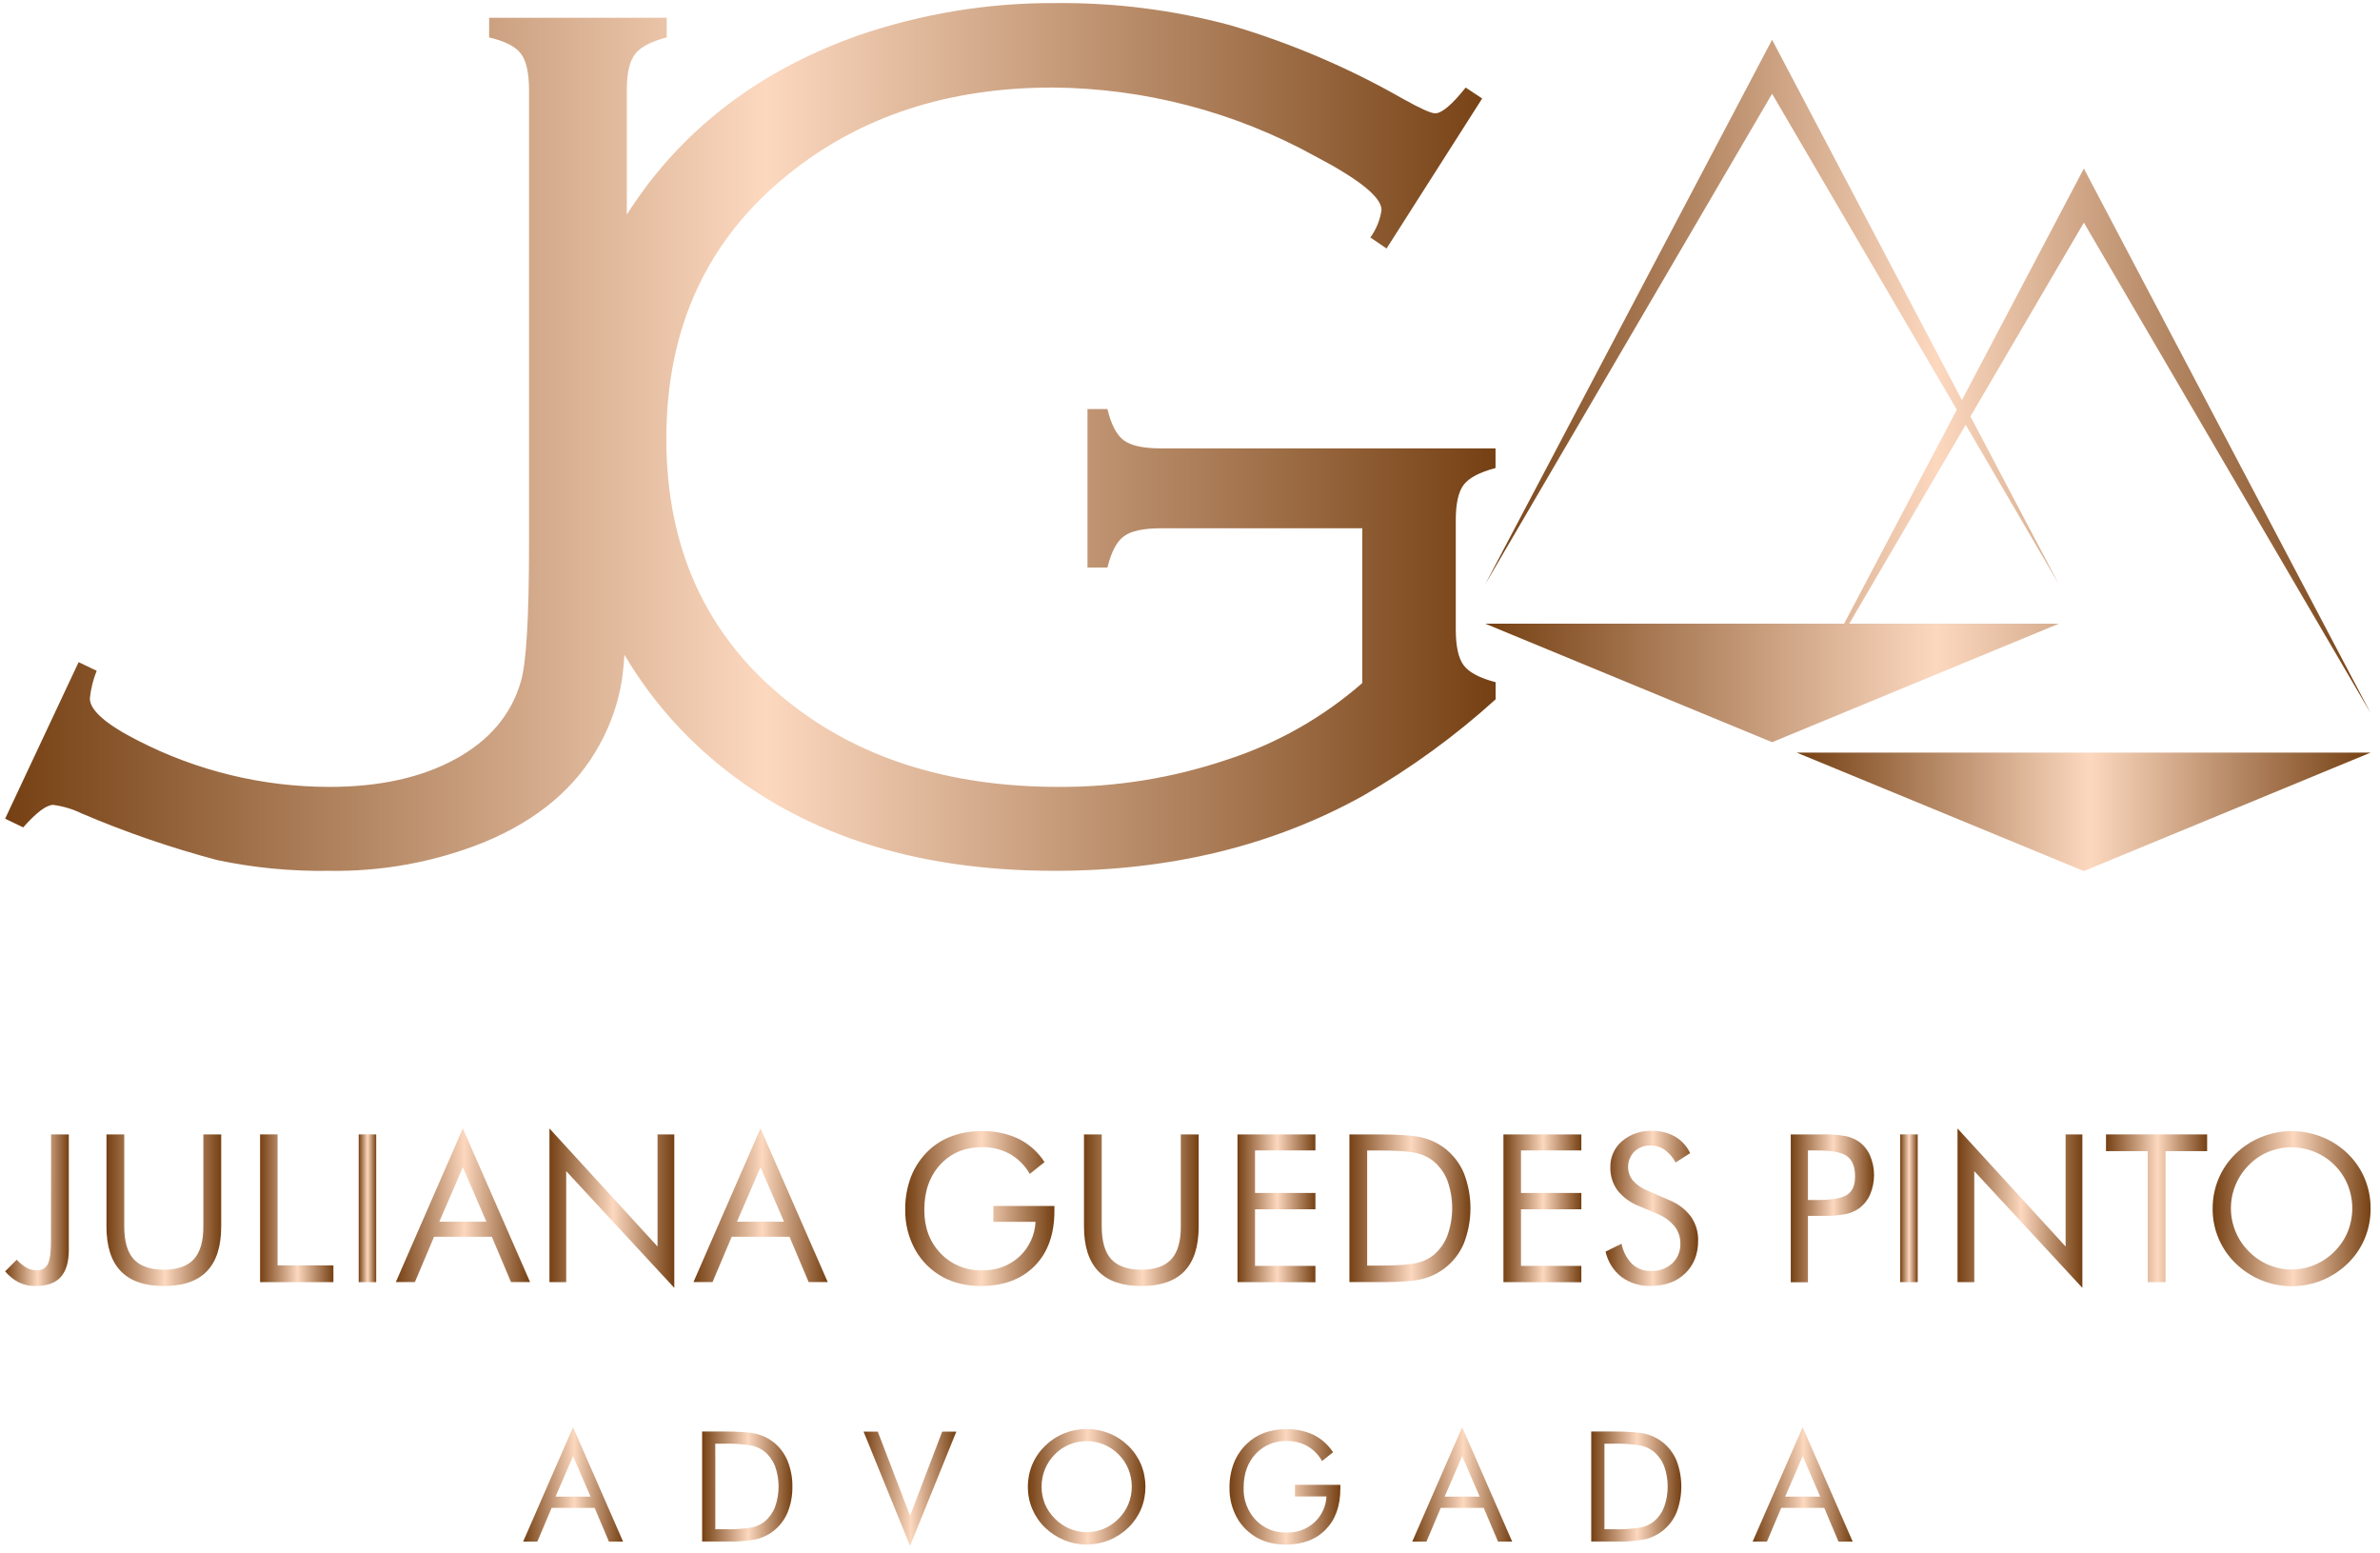 <svg xmlns="http://www.w3.org/2000/svg" width="164" height="107" viewBox="0 0 164 107" fill="none"><path d="M3.519 78.154H4.742V86.095C4.742 86.947 4.553 87.579 4.175 87.99C3.798 88.401 3.217 88.604 2.433 88.598C2.043 88.604 1.656 88.52 1.303 88.352C0.938 88.165 0.615 87.906 0.353 87.591L1.153 86.789C1.352 87.01 1.585 87.198 1.842 87.346C2.047 87.457 2.277 87.517 2.511 87.518C2.666 87.531 2.821 87.5 2.959 87.427C3.096 87.354 3.21 87.243 3.286 87.108C3.437 86.834 3.512 86.296 3.512 85.495L3.519 78.154Z" fill="url(#paint0_linear_553_3)"></path><path d="M7.336 78.154H8.561V84.489C8.561 85.523 8.78 86.278 9.218 86.755C9.655 87.231 10.345 87.473 11.286 87.478C12.221 87.478 12.91 87.237 13.354 86.755C13.797 86.272 14.017 85.517 14.012 84.489V78.154H15.242V84.489C15.242 85.868 14.914 86.898 14.258 87.58C13.602 88.262 12.61 88.602 11.28 88.598C9.964 88.598 8.977 88.257 8.32 87.573C7.663 86.89 7.335 85.859 7.336 84.482V78.154Z" fill="url(#paint1_linear_553_3)"></path><path d="M17.922 88.333V78.154H19.128V87.18H22.974V88.333H17.922Z" fill="url(#paint2_linear_553_3)"></path><path d="M24.717 88.333V78.154H25.923V88.333H24.717Z" fill="url(#paint3_linear_553_3)"></path><path d="M31.894 77.744L36.526 88.326H35.211L33.889 85.204H29.912L28.59 88.326H27.276L31.894 77.744ZM31.894 80.421L30.272 84.169H33.514L31.894 80.421Z" fill="url(#paint4_linear_553_3)"></path><path d="M37.862 88.333V77.744L45.309 85.879V78.154H46.464V88.729L39.016 80.685V88.333H37.862Z" fill="url(#paint5_linear_553_3)"></path><path d="M52.404 77.744L57.036 88.326H55.722L54.4 85.204H50.421L49.101 88.326H47.786L52.404 77.744ZM52.404 80.421L50.783 84.169H54.024L52.404 80.421Z" fill="url(#paint6_linear_553_3)"></path><path d="M68.455 83.085H72.656V83.43C72.656 85.038 72.202 86.302 71.293 87.22C70.384 88.139 69.144 88.599 67.572 88.599C67.112 88.6 66.654 88.549 66.206 88.445C65.786 88.35 65.381 88.201 64.999 88.001C64.189 87.565 63.518 86.907 63.066 86.106C62.601 85.262 62.363 84.312 62.377 83.349C62.366 82.564 62.504 81.784 62.783 81.05C63.055 80.366 63.474 79.749 64.01 79.245C64.475 78.809 65.026 78.474 65.627 78.261C66.274 78.032 66.957 77.92 67.643 77.928C68.521 77.907 69.392 78.089 70.188 78.459C70.918 78.823 71.536 79.377 71.977 80.063L70.96 80.876C70.632 80.302 70.156 79.827 69.582 79.498C68.998 79.18 68.341 79.02 67.676 79.035C66.494 79.035 65.534 79.433 64.796 80.23C64.059 81.028 63.69 82.071 63.692 83.361C63.692 84.576 64.066 85.573 64.815 86.35C65.183 86.735 65.628 87.038 66.121 87.239C66.614 87.44 67.144 87.535 67.676 87.518C68.614 87.549 69.528 87.216 70.226 86.59C70.907 85.967 71.313 85.099 71.355 84.178H68.448L68.455 83.085Z" fill="url(#paint7_linear_553_3)"></path><path d="M74.695 78.154H75.918V84.489C75.918 85.523 76.137 86.278 76.575 86.755C77.013 87.231 77.702 87.473 78.643 87.478C79.578 87.478 80.267 87.237 80.711 86.755C81.154 86.272 81.373 85.517 81.367 84.489V78.154H82.598V84.489C82.598 85.868 82.27 86.898 81.614 87.58C80.958 88.262 79.966 88.602 78.638 88.598C77.321 88.598 76.335 88.257 75.679 87.573C75.023 86.89 74.695 85.859 74.695 84.482V78.154Z" fill="url(#paint8_linear_553_3)"></path><path d="M85.272 88.333V78.154H90.642V79.258H86.482V82.187H90.642V83.312H86.482V87.215H90.642V88.34L85.272 88.333Z" fill="url(#paint9_linear_553_3)"></path><path d="M92.985 88.333V78.154H94.94C96.386 78.154 97.405 78.227 97.997 78.373C98.559 78.507 99.087 78.757 99.548 79.107C100.132 79.556 100.59 80.15 100.876 80.83C101.475 82.382 101.475 84.101 100.876 85.654C100.59 86.335 100.131 86.928 99.544 87.377C99.093 87.722 98.576 87.972 98.024 88.109C97.456 88.255 96.571 88.328 95.37 88.328H92.978L92.985 88.333ZM94.209 87.194H94.981C96.233 87.194 97.101 87.137 97.583 87.022C98.023 86.932 98.437 86.74 98.789 86.462C99.216 86.101 99.543 85.638 99.742 85.116C100.174 83.897 100.174 82.566 99.742 81.347C99.541 80.827 99.212 80.367 98.786 80.008C98.431 79.722 98.012 79.526 97.566 79.434C97.072 79.319 96.21 79.262 94.981 79.262H94.209V87.194Z" fill="url(#paint10_linear_553_3)"></path><path d="M103.599 88.333V78.154H108.967V79.258H104.809V82.187H108.967V83.312H104.809V87.215H108.967V88.34L103.599 88.333Z" fill="url(#paint11_linear_553_3)"></path><path d="M115.01 82.68C115.605 82.91 116.124 83.3 116.51 83.807C116.852 84.293 117.029 84.876 117.015 85.47C117.015 86.405 116.716 87.159 116.12 87.732C115.524 88.305 114.735 88.592 113.752 88.593C113.031 88.619 112.321 88.402 111.736 87.978C111.176 87.541 110.787 86.922 110.637 86.228L111.736 85.687C111.837 86.215 112.092 86.703 112.469 87.088C112.818 87.408 113.279 87.579 113.752 87.563C114.292 87.59 114.821 87.404 115.226 87.046C115.412 86.872 115.559 86.66 115.656 86.424C115.753 86.188 115.798 85.935 115.789 85.68C115.798 85.251 115.659 84.833 115.396 84.494C115.079 84.113 114.671 83.817 114.211 83.633L112.973 83.104C112.38 82.883 111.857 82.506 111.46 82.013C111.124 81.549 110.949 80.986 110.964 80.413C110.957 80.073 111.025 79.735 111.165 79.425C111.304 79.115 111.511 78.839 111.771 78.619C112.344 78.134 113.078 77.882 113.828 77.911C114.383 77.896 114.932 78.031 115.417 78.3C115.874 78.568 116.239 78.967 116.465 79.446L115.464 80.087C115.278 79.74 115.016 79.439 114.698 79.207C114.415 79.015 114.08 78.915 113.739 78.919C113.534 78.911 113.33 78.944 113.138 79.015C112.947 79.087 112.771 79.196 112.622 79.336C112.362 79.599 112.208 79.948 112.19 80.318C112.171 80.687 112.29 81.05 112.522 81.338C112.808 81.648 113.162 81.889 113.556 82.041L115.01 82.68Z" fill="url(#paint12_linear_553_3)"></path><path d="M124.581 83.774V88.342H123.397V78.154H125.534C126.086 78.139 126.638 78.178 127.182 78.271C127.51 78.34 127.822 78.472 128.1 78.661C128.434 78.905 128.697 79.234 128.862 79.613C129.043 80.038 129.136 80.494 129.136 80.956C129.136 81.417 129.043 81.873 128.862 82.298C128.697 82.677 128.434 83.006 128.1 83.251C127.825 83.443 127.514 83.578 127.185 83.647C126.64 83.742 126.087 83.782 125.534 83.766H124.581V83.774ZM124.581 82.675H125.193C126.227 82.675 126.926 82.553 127.29 82.31C127.654 82.066 127.834 81.641 127.828 81.035C127.828 80.385 127.645 79.929 127.277 79.656C126.908 79.384 126.213 79.26 125.193 79.26H124.581V82.675Z" fill="url(#paint13_linear_553_3)"></path><path d="M130.938 88.333V78.154H132.145V88.333H130.938Z" fill="url(#paint14_linear_553_3)"></path><path d="M134.888 88.333V77.744L142.336 85.879V78.154H143.491V88.729L136.043 80.685V88.333H134.888Z" fill="url(#paint15_linear_553_3)"></path><path d="M147.999 88.333V79.308H145.119V78.154H152.088V79.308H149.224V88.333H147.999Z" fill="url(#paint16_linear_553_3)"></path><path d="M163.353 83.257C163.359 83.966 163.221 84.669 162.95 85.325C162.68 85.973 162.28 86.56 161.775 87.048C160.742 88.052 159.359 88.613 157.919 88.613C156.479 88.613 155.095 88.052 154.063 87.048C153.554 86.56 153.15 85.974 152.875 85.324C152.601 84.674 152.463 83.976 152.469 83.271C152.464 82.561 152.603 81.858 152.876 81.203C153.15 80.554 153.554 79.968 154.063 79.48C154.571 78.985 155.172 78.596 155.831 78.333C157.17 77.795 158.664 77.795 160.003 78.333C160.663 78.595 161.265 78.985 161.775 79.48C162.281 79.968 162.681 80.554 162.95 81.203C163.219 81.855 163.356 82.553 163.353 83.257ZM157.911 87.458C158.457 87.46 158.998 87.352 159.502 87.141C160.012 86.926 160.475 86.613 160.863 86.219C161.254 85.833 161.564 85.372 161.775 84.865C162.195 83.828 162.195 82.668 161.775 81.631C161.567 81.12 161.258 80.656 160.866 80.268C160.28 79.684 159.535 79.286 158.724 79.124C157.913 78.962 157.072 79.043 156.307 79.356C155.801 79.565 155.344 79.875 154.964 80.268C154.572 80.658 154.261 81.121 154.049 81.632C153.836 82.143 153.727 82.69 153.727 83.243C153.727 83.796 153.836 84.344 154.049 84.855C154.261 85.365 154.572 85.829 154.964 86.219C155.352 86.613 155.814 86.928 156.324 87.144C156.826 87.356 157.366 87.465 157.911 87.465V87.458Z" fill="url(#paint17_linear_553_3)"></path><path d="M39.488 98.33L42.935 106.206H41.958L40.974 103.883H38.013L37.029 106.206H36.05L39.488 98.33ZM39.488 100.322L38.282 103.111H40.695L39.488 100.322Z" fill="url(#paint18_linear_553_3)"></path><path d="M48.382 106.206V98.624H49.837C50.914 98.624 51.672 98.678 52.111 98.787C52.531 98.886 52.924 99.072 53.268 99.333C53.703 99.668 54.044 100.11 54.257 100.616C54.493 101.187 54.611 101.801 54.601 102.418C54.614 103.032 54.5 103.642 54.267 104.21C54.079 104.659 53.79 105.057 53.422 105.374C53.054 105.692 52.617 105.919 52.146 106.038C51.496 106.168 50.833 106.222 50.171 106.2H48.391L48.382 106.206ZM49.292 105.358H49.868C50.515 105.378 51.163 105.337 51.803 105.236C52.13 105.17 52.438 105.027 52.699 104.819C53.016 104.55 53.26 104.206 53.407 103.818C53.731 102.911 53.731 101.919 53.407 101.013C53.258 100.626 53.013 100.283 52.696 100.017C52.431 99.804 52.12 99.657 51.787 99.589C51.152 99.484 50.508 99.442 49.864 99.462H49.289L49.292 105.358Z" fill="url(#paint19_linear_553_3)"></path><path d="M62.711 106.502L59.506 98.63H60.485L62.711 104.426L64.925 98.63H65.899L62.711 106.502Z" fill="url(#paint20_linear_553_3)"></path><path d="M78.929 102.434C78.932 102.959 78.83 103.48 78.629 103.966C78.426 104.446 78.128 104.881 77.754 105.244C76.985 105.991 75.955 106.409 74.883 106.409C73.811 106.409 72.782 105.991 72.013 105.244C71.635 104.881 71.335 104.444 71.131 103.961C70.927 103.478 70.824 102.958 70.828 102.434C70.825 101.907 70.928 101.385 71.131 100.899C71.335 100.415 71.635 99.978 72.013 99.613C72.391 99.242 72.838 98.949 73.33 98.752C73.823 98.553 74.349 98.451 74.881 98.452C75.412 98.452 75.939 98.554 76.432 98.752C76.924 98.949 77.372 99.242 77.75 99.613C78.126 99.976 78.424 100.412 78.626 100.894C78.828 101.382 78.931 101.905 78.929 102.434ZM74.879 105.559C75.285 105.561 75.688 105.48 76.063 105.323C76.442 105.163 76.786 104.929 77.075 104.634C77.366 104.347 77.597 104.004 77.754 103.626C78.067 102.853 78.067 101.987 77.754 101.214C77.6 100.833 77.37 100.488 77.078 100.199C76.79 99.909 76.448 99.679 76.072 99.52C75.306 99.21 74.45 99.21 73.685 99.52C73.309 99.677 72.969 99.907 72.685 100.199C72.393 100.49 72.162 100.837 72.006 101.219C71.851 101.602 71.772 102.012 71.774 102.425C71.771 102.833 71.849 103.238 72.003 103.616C72.164 103.996 72.398 104.34 72.692 104.629C72.981 104.924 73.325 105.158 73.706 105.318C74.077 105.476 74.476 105.558 74.879 105.559Z" fill="url(#paint21_linear_553_3)"></path><path d="M89.235 102.295H92.361V102.555C92.361 103.748 92.024 104.69 91.348 105.381C90.673 106.071 89.749 106.416 88.579 106.414C88.236 106.415 87.894 106.377 87.56 106.299C87.25 106.228 86.95 106.116 86.668 105.968C86.064 105.643 85.565 105.152 85.229 104.554C84.885 103.925 84.71 103.218 84.722 102.502C84.713 101.917 84.816 101.337 85.024 100.791C85.227 100.281 85.539 99.823 85.939 99.447C86.28 99.123 86.685 98.873 87.128 98.713C87.61 98.542 88.119 98.458 88.631 98.465C89.284 98.448 89.933 98.583 90.526 98.859C91.068 99.131 91.528 99.543 91.856 100.053L91.1 100.658C90.858 100.229 90.507 99.873 90.082 99.624C89.647 99.388 89.158 99.269 88.663 99.28C88.263 99.265 87.864 99.338 87.494 99.491C87.124 99.645 86.792 99.877 86.52 100.17C85.972 100.763 85.697 101.54 85.696 102.5C85.681 102.908 85.747 103.314 85.891 103.696C86.034 104.078 86.252 104.427 86.532 104.724C86.807 105.009 87.139 105.233 87.506 105.381C87.873 105.53 88.267 105.599 88.663 105.586C89.36 105.609 90.039 105.362 90.559 104.897C90.811 104.667 91.015 104.39 91.16 104.081C91.305 103.773 91.387 103.438 91.402 103.098H89.235V102.295Z" fill="url(#paint22_linear_553_3)"></path><path d="M100.754 98.33L104.2 106.206H103.223L102.239 103.883H99.279L98.295 106.206H97.316L100.754 98.33ZM100.754 100.322L99.548 103.111H101.96L100.754 100.322Z" fill="url(#paint23_linear_553_3)"></path><path d="M109.648 106.206V98.624H111.102C112.18 98.624 112.938 98.678 113.377 98.787C113.796 98.886 114.19 99.072 114.533 99.333C114.968 99.668 115.309 100.11 115.522 100.616C115.968 101.773 115.968 103.054 115.522 104.21C115.334 104.658 115.044 105.057 114.676 105.374C114.307 105.691 113.87 105.919 113.399 106.038C112.749 106.168 112.087 106.222 111.424 106.2H109.644L109.648 106.206ZM110.559 105.358H111.133C111.781 105.379 112.429 105.338 113.068 105.236C113.396 105.17 113.703 105.027 113.964 104.819C114.282 104.55 114.526 104.206 114.674 103.818C114.997 102.91 114.997 101.92 114.674 101.013C114.525 100.626 114.28 100.283 113.963 100.017C113.698 99.804 113.387 99.657 113.055 99.589C112.419 99.484 111.775 99.441 111.131 99.462H110.558L110.559 105.358Z" fill="url(#paint24_linear_553_3)"></path><path d="M124.218 98.33L127.664 106.206H126.686L125.702 103.883H122.741L121.757 106.206H120.771L124.218 98.33ZM124.218 100.322L123.012 103.111H125.424L124.218 100.322Z" fill="url(#paint25_linear_553_3)"></path><path d="M100.867 33.388C101.239 32.912 101.968 32.532 103.053 32.246V30.892H80.006C78.8 30.892 77.947 30.709 77.448 30.344C76.948 29.979 76.569 29.259 76.311 28.184H74.936V39.103H76.311C76.569 38.033 76.947 37.31 77.448 36.943C77.949 36.576 78.802 36.395 80.006 36.395H93.87V47.061C91.158 49.429 87.994 51.222 84.569 52.332C80.829 53.597 76.905 54.233 72.957 54.213C65.258 54.213 58.934 52.168 53.987 48.079C48.61 43.656 45.919 37.708 45.916 30.235C45.916 22.567 48.734 16.478 54.37 11.968C59.293 8.01 65.344 6.031 72.523 6.031C78.851 6.075 85.068 7.698 90.61 10.754C93.669 12.356 95.198 13.592 95.198 14.464C95.099 15.149 94.835 15.8 94.428 16.36L95.545 17.12L102.133 6.785L100.996 6.031C100.051 7.219 99.348 7.808 98.893 7.808C98.604 7.808 97.844 7.464 96.614 6.775C92.875 4.642 88.9 2.952 84.77 1.736C80.878 0.692 76.863 0.179 72.833 0.212C68.161 0.176 63.516 0.935 59.098 2.455C53.062 4.601 48.255 8.001 44.675 12.655C44.159 13.353 43.642 14.061 43.192 14.784V6.217C43.192 5.059 43.378 4.237 43.75 3.741C44.122 3.245 44.851 2.863 45.941 2.579V1.225H33.705V2.579C34.797 2.834 35.527 3.207 35.896 3.7C36.268 4.191 36.454 5.033 36.454 6.217V37.511C36.454 42.527 36.268 45.669 35.896 46.937C35.241 49.221 33.739 51.005 31.39 52.291C29.04 53.575 26.136 54.216 22.677 54.213C18.109 54.208 13.608 53.121 9.541 51.04C7.309 49.91 6.193 48.937 6.193 48.12C6.258 47.465 6.416 46.823 6.663 46.213L5.417 45.619L0.353 56.404L1.599 57.003C2.513 55.97 3.201 55.453 3.666 55.453C4.352 55.543 5.018 55.743 5.64 56.047C8.67 57.339 11.789 58.412 14.972 59.256C17.505 59.789 20.089 60.036 22.677 59.995C26.35 60.058 29.999 59.382 33.405 58.006C37.067 56.483 39.701 54.254 41.306 51.319C42.082 49.926 42.607 48.408 42.856 46.834C42.923 46.368 42.986 45.8 43.032 45.118C44.602 47.772 46.593 50.153 48.928 52.166C54.971 57.386 62.884 59.995 72.668 59.995C80.626 59.995 87.709 58.273 93.917 54.828C97.193 52.946 100.258 50.718 103.058 48.182V46.999C101.973 46.716 101.244 46.334 100.872 45.852C100.5 45.369 100.314 44.537 100.314 43.356V35.889C100.309 34.7 100.495 33.868 100.867 33.388Z" fill="url(#paint26_linear_553_3)"></path><path d="M163.353 49.128L143.593 11.612L135.19 27.564L122.111 2.739L102.345 40.251L122.111 6.46L134.839 28.226L127.072 42.969H102.345L122.111 51.133L141.872 42.969H127.428L135.449 29.264L141.872 40.251L135.779 28.691L143.593 15.338L163.353 49.128Z" fill="url(#paint27_linear_553_3)"></path><path d="M143.592 60.011L163.353 51.851H123.806L143.592 60.011Z" fill="url(#paint28_linear_553_3)"></path><defs><linearGradient id="paint0_linear_553_3" x1="0.356" y1="83.373" x2="4.742" y2="83.373" gradientUnits="userSpaceOnUse"><stop stop-color="#754013"></stop><stop offset="0.51" stop-color="#FCD8BF"></stop><stop offset="1" stop-color="#754013"></stop></linearGradient><linearGradient id="paint1_linear_553_3" x1="7.34" y1="83.373" x2="15.242" y2="83.373" gradientUnits="userSpaceOnUse"><stop stop-color="#754013"></stop><stop offset="0.51" stop-color="#FCD8BF"></stop><stop offset="1" stop-color="#754013"></stop></linearGradient><linearGradient id="paint2_linear_553_3" x1="17.924" y1="83.24" x2="22.974" y2="83.24" gradientUnits="userSpaceOnUse"><stop stop-color="#754013"></stop><stop offset="0.51" stop-color="#FCD8BF"></stop><stop offset="1" stop-color="#754013"></stop></linearGradient><linearGradient id="paint3_linear_553_3" x1="24.717" y1="83.24" x2="25.923" y2="83.24" gradientUnits="userSpaceOnUse"><stop stop-color="#754013"></stop><stop offset="0.51" stop-color="#FCD8BF"></stop><stop offset="1" stop-color="#754013"></stop></linearGradient><linearGradient id="paint4_linear_553_3" x1="27.28" y1="83.031" x2="36.526" y2="83.031" gradientUnits="userSpaceOnUse"><stop stop-color="#754013"></stop><stop offset="0.51" stop-color="#FCD8BF"></stop><stop offset="1" stop-color="#754013"></stop></linearGradient><linearGradient id="paint5_linear_553_3" x1="37.866" y1="83.233" x2="46.464" y2="83.233" gradientUnits="userSpaceOnUse"><stop stop-color="#754013"></stop><stop offset="0.51" stop-color="#FCD8BF"></stop><stop offset="1" stop-color="#754013"></stop></linearGradient><linearGradient id="paint6_linear_553_3" x1="47.791" y1="83.031" x2="57.036" y2="83.031" gradientUnits="userSpaceOnUse"><stop stop-color="#754013"></stop><stop offset="0.51" stop-color="#FCD8BF"></stop><stop offset="1" stop-color="#754013"></stop></linearGradient><linearGradient id="paint7_linear_553_3" x1="62.382" y1="83.259" x2="72.656" y2="83.259" gradientUnits="userSpaceOnUse"><stop stop-color="#754013"></stop><stop offset="0.51" stop-color="#FCD8BF"></stop><stop offset="1" stop-color="#754013"></stop></linearGradient><linearGradient id="paint8_linear_553_3" x1="74.699" y1="83.373" x2="82.598" y2="83.373" gradientUnits="userSpaceOnUse"><stop stop-color="#754013"></stop><stop offset="0.51" stop-color="#FCD8BF"></stop><stop offset="1" stop-color="#754013"></stop></linearGradient><linearGradient id="paint9_linear_553_3" x1="85.275" y1="83.244" x2="90.642" y2="83.244" gradientUnits="userSpaceOnUse"><stop stop-color="#754013"></stop><stop offset="0.51" stop-color="#FCD8BF"></stop><stop offset="1" stop-color="#754013"></stop></linearGradient><linearGradient id="paint10_linear_553_3" x1="92.983" y1="83.24" x2="101.325" y2="83.24" gradientUnits="userSpaceOnUse"><stop stop-color="#754013"></stop><stop offset="0.51" stop-color="#FCD8BF"></stop><stop offset="1" stop-color="#754013"></stop></linearGradient><linearGradient id="paint11_linear_553_3" x1="103.602" y1="83.244" x2="108.967" y2="83.244" gradientUnits="userSpaceOnUse"><stop stop-color="#754013"></stop><stop offset="0.51" stop-color="#FCD8BF"></stop><stop offset="1" stop-color="#754013"></stop></linearGradient><linearGradient id="paint12_linear_553_3" x1="110.64" y1="83.249" x2="117.015" y2="83.249" gradientUnits="userSpaceOnUse"><stop stop-color="#754013"></stop><stop offset="0.51" stop-color="#FCD8BF"></stop><stop offset="1" stop-color="#754013"></stop></linearGradient><linearGradient id="paint13_linear_553_3" x1="123.4" y1="83.243" x2="129.136" y2="83.243" gradientUnits="userSpaceOnUse"><stop stop-color="#754013"></stop><stop offset="0.51" stop-color="#FCD8BF"></stop><stop offset="1" stop-color="#754013"></stop></linearGradient><linearGradient id="paint14_linear_553_3" x1="130.939" y1="83.24" x2="132.145" y2="83.24" gradientUnits="userSpaceOnUse"><stop stop-color="#754013"></stop><stop offset="0.51" stop-color="#FCD8BF"></stop><stop offset="1" stop-color="#754013"></stop></linearGradient><linearGradient id="paint15_linear_553_3" x1="134.893" y1="83.233" x2="143.491" y2="83.233" gradientUnits="userSpaceOnUse"><stop stop-color="#754013"></stop><stop offset="0.51" stop-color="#FCD8BF"></stop><stop offset="1" stop-color="#754013"></stop></linearGradient><linearGradient id="paint16_linear_553_3" x1="145.123" y1="83.24" x2="152.088" y2="83.24" gradientUnits="userSpaceOnUse"><stop stop-color="#754013"></stop><stop offset="0.51" stop-color="#FCD8BF"></stop><stop offset="1" stop-color="#754013"></stop></linearGradient><linearGradient id="paint17_linear_553_3" x1="152.474" y1="83.268" x2="163.353" y2="83.268" gradientUnits="userSpaceOnUse"><stop stop-color="#754013"></stop><stop offset="0.51" stop-color="#FCD8BF"></stop><stop offset="1" stop-color="#754013"></stop></linearGradient><linearGradient id="paint18_linear_553_3" x1="36.054" y1="102.265" x2="42.935" y2="102.265" gradientUnits="userSpaceOnUse"><stop stop-color="#754013"></stop><stop offset="0.51" stop-color="#FCD8BF"></stop><stop offset="1" stop-color="#754013"></stop></linearGradient><linearGradient id="paint19_linear_553_3" x1="48.386" y1="102.413" x2="54.602" y2="102.413" gradientUnits="userSpaceOnUse"><stop stop-color="#754013"></stop><stop offset="0.51" stop-color="#FCD8BF"></stop><stop offset="1" stop-color="#754013"></stop></linearGradient><linearGradient id="paint20_linear_553_3" x1="59.509" y1="102.563" x2="65.899" y2="102.563" gradientUnits="userSpaceOnUse"><stop stop-color="#754013"></stop><stop offset="0.51" stop-color="#FCD8BF"></stop><stop offset="1" stop-color="#754013"></stop></linearGradient><linearGradient id="paint21_linear_553_3" x1="70.832" y1="102.428" x2="78.929" y2="102.428" gradientUnits="userSpaceOnUse"><stop stop-color="#754013"></stop><stop offset="0.51" stop-color="#FCD8BF"></stop><stop offset="1" stop-color="#754013"></stop></linearGradient><linearGradient id="paint22_linear_553_3" x1="84.726" y1="102.436" x2="92.361" y2="102.436" gradientUnits="userSpaceOnUse"><stop stop-color="#754013"></stop><stop offset="0.51" stop-color="#FCD8BF"></stop><stop offset="1" stop-color="#754013"></stop></linearGradient><linearGradient id="paint23_linear_553_3" x1="97.32" y1="102.265" x2="104.2" y2="102.265" gradientUnits="userSpaceOnUse"><stop stop-color="#754013"></stop><stop offset="0.51" stop-color="#FCD8BF"></stop><stop offset="1" stop-color="#754013"></stop></linearGradient><linearGradient id="paint24_linear_553_3" x1="109.648" y1="102.413" x2="115.857" y2="102.413" gradientUnits="userSpaceOnUse"><stop stop-color="#754013"></stop><stop offset="0.51" stop-color="#FCD8BF"></stop><stop offset="1" stop-color="#754013"></stop></linearGradient><linearGradient id="paint25_linear_553_3" x1="120.775" y1="102.265" x2="127.664" y2="102.265" gradientUnits="userSpaceOnUse"><stop stop-color="#754013"></stop><stop offset="0.51" stop-color="#FCD8BF"></stop><stop offset="1" stop-color="#754013"></stop></linearGradient><linearGradient id="paint26_linear_553_3" x1="0.407" y1="30.086" x2="103.058" y2="30.086" gradientUnits="userSpaceOnUse"><stop stop-color="#754013"></stop><stop offset="0.51" stop-color="#FCD8BF"></stop><stop offset="1" stop-color="#754013"></stop></linearGradient><linearGradient id="paint27_linear_553_3" x1="102.377" y1="26.921" x2="163.353" y2="26.921" gradientUnits="userSpaceOnUse"><stop stop-color="#754013"></stop><stop offset="0.51" stop-color="#FCD8BF"></stop><stop offset="1" stop-color="#754013"></stop></linearGradient><linearGradient id="paint28_linear_553_3" x1="123.827" y1="55.928" x2="163.353" y2="55.928" gradientUnits="userSpaceOnUse"><stop stop-color="#754013"></stop><stop offset="0.51" stop-color="#FCD8BF"></stop><stop offset="1" stop-color="#754013"></stop></linearGradient></defs></svg>